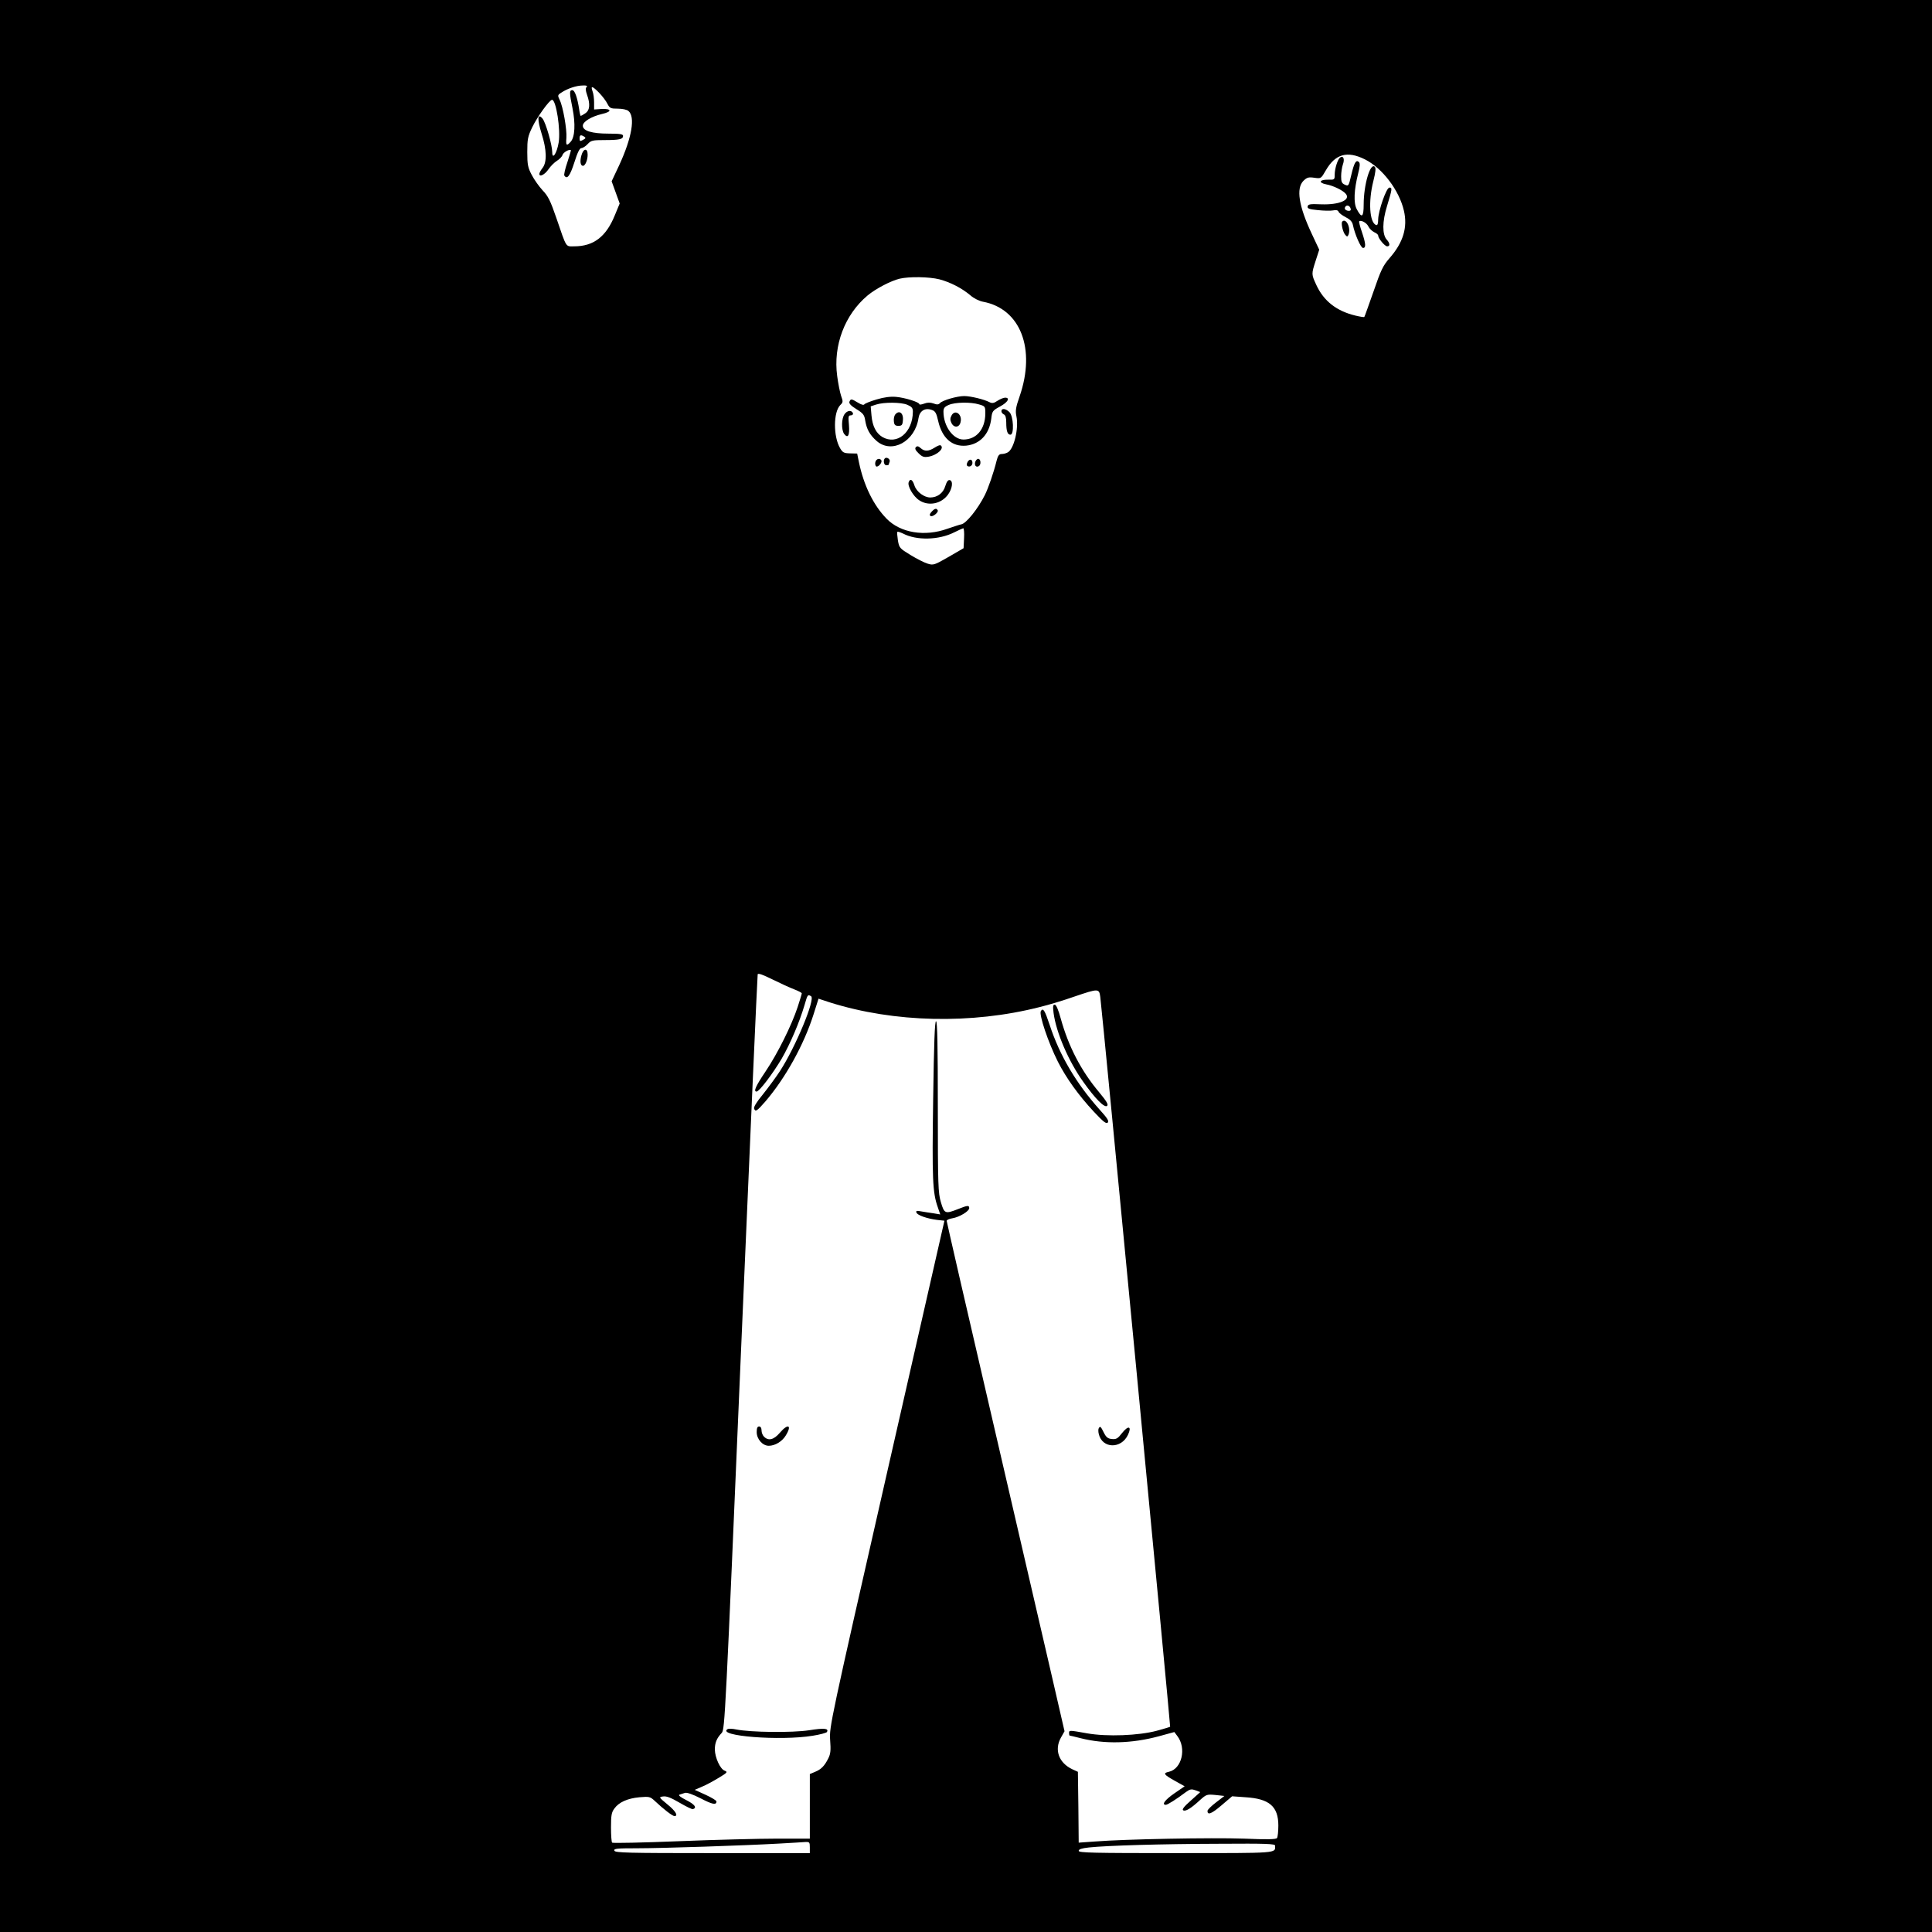<?xml version="1.0" standalone="no"?>
<!DOCTYPE svg PUBLIC "-//W3C//DTD SVG 20010904//EN"
 "http://www.w3.org/TR/2001/REC-SVG-20010904/DTD/svg10.dtd">
<svg version="1.0" xmlns="http://www.w3.org/2000/svg"
 width="1200pt" height="1200pt" viewBox="0 0 1200 1200"
 preserveAspectRatio="xMidYMid meet">
<g transform="translate(0,1200) scale(0.1,-0.1)"
fill="#000000" stroke="none">
<path d="M0 6000 l0 -6000 6000 0 6000 0 0 6000 0 6000 -6000 0 -6000 0 0
-6000z m3643 5459 c-7 -7 -6 -21 3 -47 21 -59 18 -97 -11 -116 -13 -9 -26 -16
-28 -16 -2 0 -7 19 -10 43 -11 71 -27 117 -42 117 -19 0 -19 -15 1 -113 19
-95 15 -178 -11 -207 -26 -29 -31 -25 -27 24 4 51 -21 195 -42 236 -13 27 -13
30 11 45 37 25 94 44 133 44 24 1 31 -2 23 -10z m79 -36 c20 -21 43 -51 51
-68 14 -27 20 -30 65 -30 27 0 56 -6 65 -14 44 -36 22 -166 -57 -337 l-47
-100 25 -69 25 -69 -31 -75 c-54 -132 -132 -191 -251 -191 -55 0 -46 -15 -111
175 -37 108 -52 138 -86 173 -22 24 -52 66 -67 95 -24 45 -28 64 -28 142 0 80
3 97 31 155 31 64 107 170 123 170 25 0 54 -185 41 -265 -11 -67 -40 -111 -40
-60 0 44 -40 183 -60 208 -32 38 -34 -3 -6 -93 32 -100 34 -177 6 -213 -11
-14 -20 -30 -20 -37 0 -22 34 -5 57 29 13 19 36 42 52 52 16 10 32 26 35 37 5
16 44 38 52 29 1 -1 -9 -35 -22 -75 -14 -40 -22 -77 -19 -82 17 -27 35 -4 62
80 20 63 33 90 44 90 8 0 26 11 39 25 21 23 31 25 106 25 91 0 114 5 114 26 0
11 -20 14 -90 14 -103 0 -160 17 -160 49 0 25 52 57 119 73 63 14 62 34 -3 31
l-46 -3 0 44 c0 25 -4 56 -10 70 -13 36 0 32 42 -11z m-93 -272 c11 -7 9 -11
-8 -20 -18 -10 -21 -9 -21 9 0 22 7 25 29 11z m4849 -141 c108 -54 213 -192
242 -319 24 -103 -4 -197 -89 -294 -41 -47 -54 -74 -100 -208 -30 -85 -55
-156 -57 -158 -2 -2 -27 2 -56 9 -116 28 -196 90 -242 190 -31 67 -31 67 -4
151 l22 68 -46 98 c-81 172 -99 283 -52 330 22 21 31 24 67 19 42 -6 42 -6 72
46 59 102 133 123 243 68z m-2643 -745 c68 -18 140 -55 193 -100 20 -18 55
-35 77 -39 233 -43 330 -292 228 -588 -24 -68 -27 -90 -20 -123 16 -75 -15
-205 -54 -225 -10 -6 -27 -10 -38 -10 -15 0 -23 -10 -31 -42 -18 -74 -52 -171
-73 -213 -43 -86 -117 -178 -147 -182 -8 -1 -46 -14 -85 -27 -141 -51 -292
-26 -378 62 -82 84 -142 207 -172 351 l-11 54 -44 1 c-38 1 -46 5 -62 32 -43
74 -42 224 1 268 18 17 18 22 5 58 -7 21 -18 76 -24 122 -26 190 47 382 189
501 52 43 145 91 199 104 60 14 183 12 247 -4z m153 -1607 l-3 -63 -93 -54
c-89 -51 -95 -53 -130 -42 -20 6 -68 30 -107 54 -67 41 -70 44 -78 91 -4 27
-6 50 -3 53 2 2 18 -3 35 -11 84 -44 223 -41 319 8 26 13 51 24 55 25 4 0 7
-27 5 -61z m-1055 -2803 c26 -10 47 -21 47 -25 0 -4 -12 -43 -26 -86 -37 -112
-123 -286 -199 -399 -62 -92 -76 -125 -56 -125 17 0 100 110 156 204 54 94
110 225 142 333 19 66 20 68 41 55 27 -18 -96 -314 -193 -464 -26 -40 -75
-106 -107 -146 -38 -46 -58 -78 -54 -88 8 -22 17 -16 71 46 124 145 238 351
297 536 l32 101 70 -23 c399 -126 881 -137 1304 -29 54 13 150 42 215 65 150
51 154 51 161 -2 12 -87 437 -4530 434 -4533 -2 -2 -39 -13 -83 -25 -112 -30
-309 -38 -433 -16 -112 20 -112 20 -112 1 0 -8 2 -15 4 -15 2 0 32 -7 67 -16
149 -38 318 -34 488 12 l95 26 18 -24 c59 -76 29 -205 -52 -223 -38 -8 -33
-17 39 -57 l59 -33 -64 -44 c-58 -40 -81 -71 -53 -71 11 0 65 34 126 80 25 18
34 19 59 10 l29 -11 -59 -53 c-41 -36 -56 -55 -47 -60 14 -9 48 11 105 64 39
35 43 36 96 31 l55 -6 -52 -40 c-29 -22 -52 -45 -53 -52 -1 -29 24 -20 86 33
l67 57 83 -6 c148 -9 204 -57 204 -176 0 -36 -4 -71 -8 -77 -5 -9 -62 -10
-207 -4 -197 7 -738 -3 -927 -18 l-98 -7 -2 220 -3 220 -35 16 c-84 40 -113
121 -70 197 l22 39 -85 369 c-47 203 -212 914 -366 1580 -155 666 -281 1216
-281 1221 0 6 16 13 35 16 44 7 105 44 105 63 0 19 -10 18 -70 -6 -79 -31 -85
-29 -106 43 -17 57 -19 103 -19 591 0 378 -3 530 -11 533 -8 3 -13 -135 -18
-484 -7 -495 -4 -580 29 -672 l15 -44 -42 7 c-24 3 -58 9 -77 12 -26 5 -33 4
-29 -7 5 -17 66 -38 128 -46 l46 -5 -358 -1572 c-352 -1546 -357 -1572 -352
-1652 5 -65 3 -87 -11 -115 -24 -48 -45 -69 -82 -84 l-33 -14 0 -200 0 -201
-202 0 c-112 0 -387 -7 -611 -16 -225 -9 -412 -13 -415 -9 -4 4 -7 46 -7 95 0
74 3 93 21 117 28 39 81 63 156 70 60 5 66 4 94 -22 55 -52 111 -95 123 -95
26 0 7 32 -44 73 -54 45 -54 45 -26 49 21 3 49 -8 102 -39 41 -24 78 -42 83
-40 26 9 12 29 -41 56 -36 18 -52 31 -43 34 8 3 24 8 34 11 12 4 47 -8 98 -34
73 -38 98 -43 98 -19 0 6 -30 24 -67 41 l-68 31 44 19 c25 10 71 35 104 55 55
33 58 37 38 45 -28 10 -60 81 -61 131 0 42 11 70 43 104 19 21 23 104 119
2360 55 1286 102 2344 104 2351 2 9 30 -1 91 -31 49 -24 109 -52 136 -62z m97
-5330 l0 -35 -604 0 c-528 0 -605 2 -610 15 -5 13 15 15 138 15 159 0 665 17
882 29 77 4 151 9 167 10 25 1 27 -2 27 -34z m2890 11 c0 -48 31 -46 -616 -46
-515 0 -604 2 -604 14 0 10 18 16 63 21 111 12 451 22 810 23 294 2 347 0 347
-12z"/>
<path d="M3611 11034 c-10 -36 -6 -64 10 -64 14 0 29 36 29 69 0 44 -27 40
-39 -5z"/>
<path d="M8324 11022 c-15 -10 -34 -69 -34 -107 0 -31 -1 -32 -41 -31 -54 1
-62 -19 -12 -29 44 -8 104 -37 122 -59 32 -38 -41 -69 -153 -65 -68 3 -81 1
-84 -13 -3 -13 9 -18 63 -23 36 -4 79 -5 94 -2 20 4 31 2 35 -8 3 -8 23 -23
44 -34 28 -14 41 -28 45 -48 12 -58 49 -143 63 -143 19 0 18 25 -7 99 -12 34
-19 64 -17 66 10 11 47 -9 57 -31 6 -13 22 -29 36 -36 14 -6 25 -15 25 -21 0
-17 41 -67 56 -67 19 0 18 19 -3 42 -28 31 -28 112 2 208 32 106 34 115 15
115 -19 0 -69 -144 -70 -198 0 -26 -4 -37 -12 -35 -42 14 -50 147 -18 273 14
56 17 82 9 89 -28 28 -69 -112 -69 -234 0 -80 -12 -88 -43 -29 -21 39 -17 120
9 223 11 41 12 62 5 69 -18 18 -30 -3 -48 -80 -16 -68 -17 -71 -40 -60 -19 8
-23 18 -23 52 0 23 5 57 11 74 12 33 3 56 -17 43z m66 -324 c0 -12 -28 -9 -36
3 -3 6 0 15 7 20 13 7 28 -5 29 -23z"/>
<path d="M8337 10624 c-9 -10 4 -67 19 -83 11 -13 14 -12 20 2 16 42 -15 105
-39 81z"/>
<path d="M5445 9519 c-38 -11 -72 -25 -76 -30 -4 -7 -19 -3 -40 10 -41 25 -45
25 -53 6 -4 -11 9 -25 43 -46 42 -26 50 -36 55 -71 9 -54 28 -89 71 -127 94
-82 238 -4 260 142 7 45 40 66 82 51 22 -7 29 -19 40 -68 24 -107 87 -162 174
-154 86 9 144 71 156 168 5 45 8 50 54 75 49 26 65 55 32 55 -10 0 -31 -9 -47
-19 -23 -16 -34 -17 -50 -9 -32 17 -117 38 -157 38 -44 0 -135 -26 -151 -44
-9 -10 -19 -10 -40 -2 -20 7 -37 7 -58 -1 -16 -6 -30 -8 -30 -3 0 12 -88 40
-145 45 -33 3 -74 -2 -120 -16z m190 -33 c28 -12 35 -20 35 -43 -1 -130 -99
-210 -190 -157 -39 24 -61 67 -67 133 l-5 57 33 11 c50 16 155 15 194 -1z
m446 2 c38 -11 39 -12 39 -57 -1 -97 -55 -161 -136 -161 -64 0 -124 83 -124
173 0 22 7 31 33 42 39 17 136 19 188 3z"/>
<path d="M5561 9426 c-7 -8 -11 -27 -9 -43 2 -22 8 -28 28 -28 21 0 26 5 28
34 5 45 -23 66 -47 37z"/>
<path d="M5910 9419 c-9 -16 -9 -28 -1 -45 15 -33 49 -31 57 3 13 49 -34 84
-56 42z"/>
<path d="M6220 9446 c0 -8 7 -16 15 -20 10 -4 15 -20 15 -50 0 -54 8 -76 26
-76 24 0 19 115 -6 140 -23 23 -50 26 -50 6z"/>
<path d="M5246 9428 c-20 -27 -21 -97 -3 -123 24 -31 35 -9 30 55 -5 52 -4 60
11 60 10 0 16 6 14 13 -8 21 -35 19 -52 -5z"/>
<path d="M5804 9219 c-36 -23 -62 -24 -86 -2 -13 12 -21 14 -29 6 -8 -8 -4
-19 16 -38 22 -22 33 -26 60 -22 56 9 104 54 77 71 -5 3 -21 -4 -38 -15z"/>
<path d="M5496 9153 c-12 -12 -6 -43 9 -43 8 0 15 2 15 4 0 2 3 11 6 19 5 15
-19 31 -30 20z"/>
<path d="M5437 9130 c-3 -11 0 -23 5 -27 13 -7 40 26 32 38 -10 16 -32 9 -37
-11z"/>
<path d="M6010 9131 c-7 -13 -7 -22 0 -26 13 -8 30 3 30 20 0 23 -18 27 -30 6z"/>
<path d="M6057 9130 c-6 -22 7 -35 23 -25 15 9 12 45 -4 45 -7 0 -16 -9 -19
-20z"/>
<path d="M5644 9005 c-9 -23 28 -88 65 -112 58 -39 138 -23 180 36 27 38 32
84 10 89 -11 2 -19 -10 -28 -38 -12 -42 -49 -70 -93 -70 -38 0 -85 35 -98 74
-12 38 -27 46 -36 21z"/>
<path d="M5786 8821 c-12 -13 -14 -21 -6 -26 13 -8 52 24 44 36 -8 14 -19 11
-38 -10z"/>
<path d="M6544 5708 c16 -121 93 -300 184 -427 75 -106 132 -163 148 -150 10
8 -2 28 -50 86 -111 132 -189 282 -237 455 -15 56 -29 88 -38 88 -11 0 -12
-11 -7 -52z"/>
<path d="M6465 5720 c-13 -21 46 -196 106 -315 52 -102 128 -208 223 -310 58
-62 77 -77 86 -68 10 9 -1 27 -51 82 -144 161 -247 335 -309 524 -31 93 -41
109 -55 87z"/>
<path d="M4700 3105 c0 -44 37 -85 75 -85 39 0 83 27 105 63 41 66 15 78 -37
17 -37 -43 -70 -51 -97 -24 -9 8 -16 26 -16 40 0 15 -6 24 -15 24 -11 0 -15
-11 -15 -35z"/>
<path d="M6825 3130 c-4 -6 -4 -23 0 -38 22 -90 139 -93 181 -4 25 53 3 61
-36 12 -27 -35 -37 -41 -64 -38 -24 2 -35 11 -48 36 -21 42 -24 46 -33 32z"/>
<path d="M4519 1260 c-69 -43 328 -74 529 -41 45 7 85 18 88 23 14 23 -17 26
-111 11 -104 -16 -364 -13 -452 5 -23 5 -47 6 -54 2z"/>
</g>
</svg>

